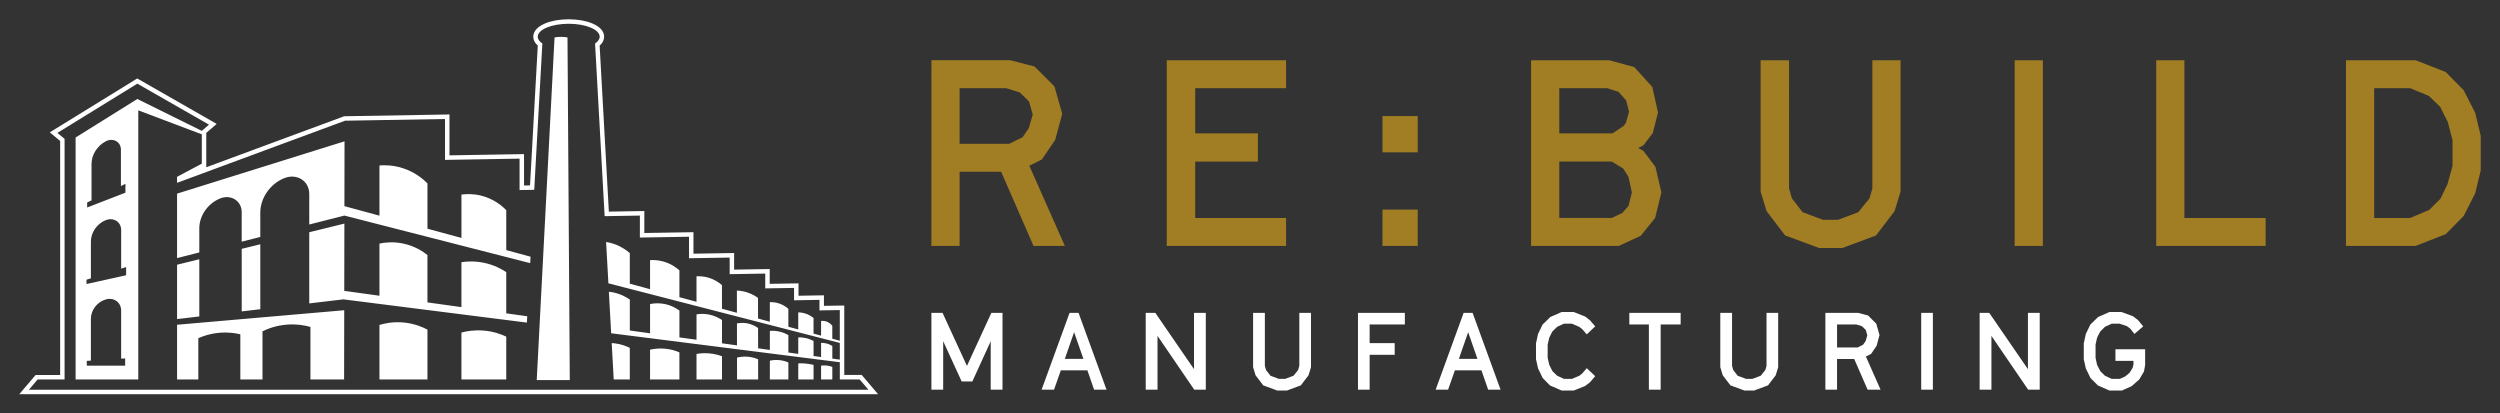 <?xml version="1.0" encoding="UTF-8"?>
<svg id="PPT_Centered_Reverse" data-name="PPT Centered Reverse" xmlns="http://www.w3.org/2000/svg" width="259.136" height="42.858" viewBox="0 0 259.136 42.858">
  <rect x="0" y="0" width="259.136" height="42.858" fill="#333333" stroke="none"/>
  <defs>
    <style>
      .cls-1 {
        fill: #a17d24;
      }

      .cls-1, .cls-2 {
        stroke-width: 0px;
      }

      .cls-2 {
        fill: #fff;
      }
    </style>
  </defs>
  <path id="Building_Horizontal_Reverse" class="cls-2" d="m52.475,25.924l2.518.684-.037.668-19.259-4.931-3.641.925v-3.163c0-1.368-1.303-2.177-2.623-1.628-1.449.602-2.453,2.061-2.453,3.563v2.518l-1.927.489v-3.055c0-1.186-1.128-1.886-2.27-1.411-1.255.522-2.125,1.786-2.125,3.087v2.496l-2.306.586v-6.681l17.359-5.423-.012,6.719,3.633.987v-5.205c.541-.042,1.406-.041,2.399.275,1.311.417,2.164,1.167,2.575,1.585v4.696l3.524.957v-4.494c.473-.063,1.201-.101,2.044.109,1.357.339,2.226,1.12,2.602,1.506v4.141Zm5.006-22.044c-.019.368-1.847,35.517-1.847,35.517h3.426l-.236-35.517c-.267-.077-1.073-.078-1.344,0Zm5.924,31.681l.209,3.771h1.666v-3.274c-.343-.171-.875-.386-1.557-.469-.109-.013-.215-.022-.319-.028Zm-10.93-7.353c-.46-.308-1.249-.75-2.323-.971-.974-.201-1.797-.14-2.323-.061v4.658l-3.524-.489v-4.908c-.436-.349-1.337-.975-2.644-1.218-.993-.185-1.823-.077-2.33.031v5.405l-3.648-.506.013-6.972-3.64.895v7.378l3.538-.42,19.02,2.409.036-.658-2.176-.302v-4.271Zm14.905,8.041v3.082h3.043v-2.806c-.336-.146-.843-.321-1.481-.382-.657-.062-1.202.022-1.562.105Zm-19.551-1.779v4.862h4.646v-4.438c-.492-.233-1.294-.54-2.323-.627-.993-.085-1.805.066-2.323.204Zm-27.17-7.597l-2.306.567v5.635l2.306-.274v-5.928Zm-2.306,12.459h2.204v-4.281c.607-.263,1.584-.588,2.807-.583.6.004,1.124.086,1.547.186v4.678h2.296v-4.99c.534-.262,1.435-.621,2.608-.699,1.004-.067,1.827.096,2.362.245v5.444h3.49l.013-7.175-17.327,1.504v5.67Zm6.701-13.539v6.487l1.927-.229v-6.732l-1.927.474Zm14.278,7.887v5.652h4.974v-5.165c-.483-.256-1.323-.626-2.436-.737-1.114-.109-2.013.092-2.538.25Zm38.241,3.301c-.502-.051-.916.02-1.18.089l.004,2.262h2.189c-.001-.695-.003-1.391-.004-2.087-.233-.101-.577-.221-1.009-.264Zm13.442,3.877H2l.648-.761.905-1.064.138-.163h2.543V14.607l-.576-.476-.498-.411.549-.339,8.258-5.088.021-.013.235-.149.241.138,7.429,4.249.566.324-.493.427-.585.506v3.563l14.224-5.262.074-.027.079-.001,10.362-.176.47-.008v4.238l7.258-.121.47-.008v3.255l.622-.01.804-14.495c-.38-.334-.467-.676-.467-.92,0-.322.159-.93,1.224-1.375.662-.277,1.531-.429,2.449-.429.917,0,1.786.152,2.448.429,1.065.446,1.224,1.053,1.224,1.375,0,.244-.087.586-.467.92l.955,17.212,3.207-.054.47-.008v2.278l4.623-.077.47-.008v2.23l3.745-.062.47-.008v1.721l3.218-.054.47-.008v1.536l2.516-.042.47-.008v1.283l2.165-.036.47-.008v1.093l1.637-.028.47-.008v7.2s1.596,0,1.596,0h.213l.138.163.906,1.064.649.762Zm-1.001-.462l-.906-1.064h-2.058v-1.785l-23.701-3.002-.002-.044-.236-4.261c.131.014.265.032.405.06.83.165,1.43.517,1.766.749v3.208l2.1.291v-3.032c.313-.065.789-.12,1.353-.032.818.128,1.396.491,1.69.707v2.78l1.771.246v-2.632c.289-.05.739-.089,1.271.012.642.123,1.109.394,1.369.573v2.413l1.555.216-.004-2.274c.227-.046.571-.085.977-.023.583.09.998.344,1.213.498l.004,2.103,1.217.169v-1.976c.221-.018.51-.018.838.042.478.086.846.263,1.082.401v1.8l1.025.142v-1.71c.198-.007.455.003.746.063.357.075.641.201.839.307v1.559l.781.108v-1.468c.139-.004.313.005.507.05.283.063.505.175.657.268v1.311l.777.108v-1.728l-23.988-6.183-.238-4.284c.256.04.535.105.83.206.78.27,1.321.678,1.627.947v3.168l2.1.571v-3.009c.332-.023.808-.015,1.353.134.831.225,1.398.661,1.69.924v2.778l1.771.481v-2.644c.293-.016.718-.005,1.202.131.7.198,1.182.561,1.438.788v2.443l1.55.421-.004-2.304c.274.011.641.053,1.052.183.509.162.889.397,1.137.579.001.712.003,1.425.004,2.136l1.222.332v-2.027c.227-.009.61.001,1.047.163.417.154.707.379.873.53v1.855l1.025.279v-1.771c.169.001.376.022.607.081.457.12.785.343.978.499v1.621l.781.212v-1.521c.112-.015.267-.02.444.023.387.096.627.361.72.477v1.337l.777.211v-3.177s-2.107.035-2.107.035v-1.093l-2.634.044h-0v-1.283l-2.986.05v-1.536l-3.688.062v-1.721l-4.215.07v-2.23l-5.093.085v-2.278l-3.652.061-.993-17.898c.302-.205.48-.445.48-.703,0-.741-1.438-1.342-3.211-1.342-1.774,0-3.211.602-3.211,1.342,0,.258.177.498.479.703l-.841,15.166-1.521.025v-3.255l-7.728.129v-4.238l-10.362.176-17.415,6.442v-.623l2.569-1.368v-3.037l-6.586-2.488v27.895h-6.497V14.254l6.398-3.994,6.685,3.305.744-.644-7.429-4.249-.024.015-8.26,5.089.744.614v24.942h-2.791l-.905,1.064h87.013Zm-77.457-3.226v-4.981c0-.84-.741-1.385-1.574-1.156-.894.244-1.563,1.102-1.563,2.005v4.341l-.425.027v.499h3.977v-.749l-.415.014Zm.512-8.638l.004-.849-.516.164v-4.01c0-.846-.805-1.346-1.621-1.006-.896.372-1.516,1.274-1.516,2.203v3.813l-.454.145-.003.449,4.106-.909Zm-.537-9.248v-3.779c0-.807-.807-1.252-1.562-.861-.893.461-1.484,1.399-1.484,2.353v3.772l-.45.219-.004.519,3.967-1.535.004-.917-.471.23Zm72.576,18.616v1.431h1.164v-1.3c-.166-.062-.389-.126-.657-.147-.194-.015-.367-.004-.507.016Zm-2.366-.235v1.666h1.585v-1.513c-.259-.062-.565-.117-.908-.143-.247-.018-.473-.019-.677-.009Zm-2.945-.277v1.942h1.92v-1.76c-.213-.093-.536-.205-.943-.243-.409-.039-.749.009-.977.061Zm-7.602-.702v2.644h2.64v-2.404c-.318-.119-.761-.247-1.299-.295-.544-.05-1.006-.004-1.341.055Z"/>
  <path id="ReBuild_Horizontal" class="cls-1" d="m96.544,6.243h8.175s2.517.65,2.517.65l2.058,2.058.812,2.842-.731,2.706-1.381,2.03-1.299.65,3.682,8.31h-3.248s-3.357-7.688-3.357-7.688h-4.303s0,7.688,0,7.688h-2.924V6.243Zm8.066,8.662l1.381-.677.65-.947.406-1.407-.379-1.354-.975-.947-1.408-.432h-4.818s0,5.765,0,5.765h5.143Zm16.328,10.584h12.37s0-2.896,0-2.896h-9.42v-5.846h6.497s0-2.924,0-2.924h-6.497v-4.683h9.42s0-2.896,0-2.896h-12.37s0,19.245,0,19.245Zm22.36-0h3.655s0-3.762,0-3.762h-3.655s0,3.762,0,3.762Zm15.406-19.245h8.093s2.599.704,2.599.704l1.868,2.058.596,2.651-.542,2.139-.975,1.273-.541.27.541.297,1.246,1.652.622,2.653-.65,2.653-1.488,1.841-2.274,1.056h-9.095s0-19.245,0-19.245Zm8.445,7.579l1.137-.758.244-.325.325-1.163-.298-1.165-.785-.893-1.191-.379h-4.954s0,4.683,0,4.683h5.522Zm-.081,8.77l1.082-.515.65-.73.352-1.408-.352-1.598-.541-.866-1.191-.73h-5.441s0,5.846,0,5.846h5.441Zm21.488,3.113h2.41s3.491-1.3,3.491-1.3l1.922-2.516.623-2.03V6.244s-2.924,0-2.924,0v13.29s-.297,1.028-.297,1.028l-1.165,1.434-2.084.785h-1.571s-2.11-.785-2.11-.785l-1.111-1.434-.297-1.028V6.244s-2.95,0-2.95,0v13.615s.622,2.03.622,2.03l1.922,2.516,3.518,1.3Zm20.273-.217h2.924s0-19.245,0-19.245h-2.924s0,19.245,0,19.245Zm14.674 0h11.341s0-2.896,0-2.896h-8.419s0-16.349,0-16.349h-2.922s0,19.245,0,19.245Zm22.589-16.349h3.736s1.949.812,1.949.812l1.165,1.136.785,1.572.487,1.867v2.68s-.515,1.868-.515,1.868l-.731,1.516-1.165,1.163-1.975.84h-3.736v-13.453Zm-2.922-2.896v19.247s7.227,0,7.227,0l3.114-1.219,1.867-1.894,1.192-2.354.567-2.356v-3.6s-.567-2.355-.567-2.355l-1.192-2.354-1.867-1.895-3.114-1.218h-7.227Zm-99.871,9.545h3.655s0-3.762,0-3.762h-3.655s0,3.762,0,3.762Z"/>
  <path id="Manufacturing_Horizontal" class="cls-2" d="m103.913,32.43v7.962h-1.222v-5.017s-1.903,4.165-1.903,4.165h-1.108s-1.915-4.176-1.915-4.176v5.028h-1.22v-7.962h1.153s2.531,5.498,2.531,5.498l2.53-5.498h1.154Zm6.46,4.771h1.926s-.964-2.767-.964-2.767l-.962,2.767Zm1.422-4.771l2.9,7.962h-1.288s-.694-2.005-.694-2.005h-2.754s-.705,2.005-.705,2.005h-1.288s2.9-7.962,2.9-7.962h.93Zm11.969,0v5.834s-4.009-5.834-4.009-5.834h-.996s0,7.962,0,7.962h1.222s0-5.577,0-5.577l3.807,5.577h1.198s0-7.962,0-7.962h-1.22Zm10.916,0v5.497s-.123.427-.123.427l-.48.594-.863.324h-.65s-.874-.324-.874-.324l-.459-.594-.123-.427v-5.497s-1.219,0-1.219,0v5.632s.256.84.256.84l.795,1.042,1.456.538h.996s1.445-.538,1.445-.538l.796-1.042.257-.84v-5.632s-1.21,0-1.21,0Zm6.079,0v7.962s1.209,0,1.209,0v-3.618h2.599s0-1.21,0-1.21h-2.599v-1.935h3.651s0-1.199,0-1.199h-4.86Zm10.459,4.771h1.926s-.963-2.767-.963-2.767l-.963,2.767Zm1.423-4.771l2.9,7.962h-1.288s-.694-2.005-.694-2.005h-2.754s-.705,2.005-.705,2.005h-1.288s2.9-7.962,2.9-7.962h.93Zm9.236-.089l-1.176.515-.806.785-.47.973-.213.975v1.646s.213.952.213.952l.482.996.761.773,1.21.526h1.242s1.187-.47,1.187-.47l.504-.392.538-.627-.873-.829-.46.538-.292.236-.783.336h-.829s-.716-.336-.716-.336l-.482-.47-.325-.65-.168-.728v-1.367s.168-.728.168-.728l.315-.627.503-.493.705-.325h.829s.762.336.762.336l.302.234.471.539.873-.829-.538-.627-.504-.394-1.187-.469h-1.242Zm7.01.089v1.199s2.026,0,2.026,0v6.764s1.222,0,1.222,0v-6.764h2.071s0-1.199,0-1.199h-5.319Zm14.22,0v5.497s-.123.427-.123.427l-.48.594-.864.324h-.649s-.874-.324-.874-.324l-.459-.594-.123-.427v-5.497s-1.219,0-1.219,0v5.632s.256.84.256.84l.795,1.042,1.456.538h.996s1.445-.538,1.445-.538l.795-1.042.257-.84v-5.632s-1.209,0-1.209,0Zm7.312,3.584h2.128s.57-.281.57-.281l.269-.391.168-.582-.157-.559-.404-.392-.581-.178h-1.993s0,2.385,0,2.385Zm2.171-3.584l1.042.269.851.851.336,1.176-.303,1.12-.571.84-.538.27,1.522,3.437h-1.343s-1.389-3.181-1.389-3.181h-1.78s0,3.181,0,3.181h-1.21v-7.962h3.381Zm6.551,7.962h1.209s0-7.962,0-7.962h-1.209s0,7.962,0,7.962Zm11.062-7.962v5.834s-4.009-5.834-4.009-5.834h-.996s0,7.962,0,7.962h1.222s0-5.577,0-5.577l3.807,5.577h1.198s0-7.962,0-7.962h-1.22Zm8.454-.089l-1.176.515-.806.785-.471.973-.212.975v1.646s.212.952.212.952l.483.996.772.773,1.199.526h1.287s.996-.447.996-.447l.796-.695.493-.828.122-.671v-1.635s-3.079,0-3.079,0v1.198s1.87,0,1.87,0v.368s-.079.338-.079.338l-.312.515-.46.392-.571.257h-.829s-.716-.336-.716-.336l-.471-.47-.335-.65-.158-.728v-1.367s.158-.728.158-.728l.325-.627.493-.493.705-.325h.806s.762.257.762.257l.358.269.425.538.907-.784-.538-.65-.526-.403-1.187-.437h-1.242Z"/>
</svg>